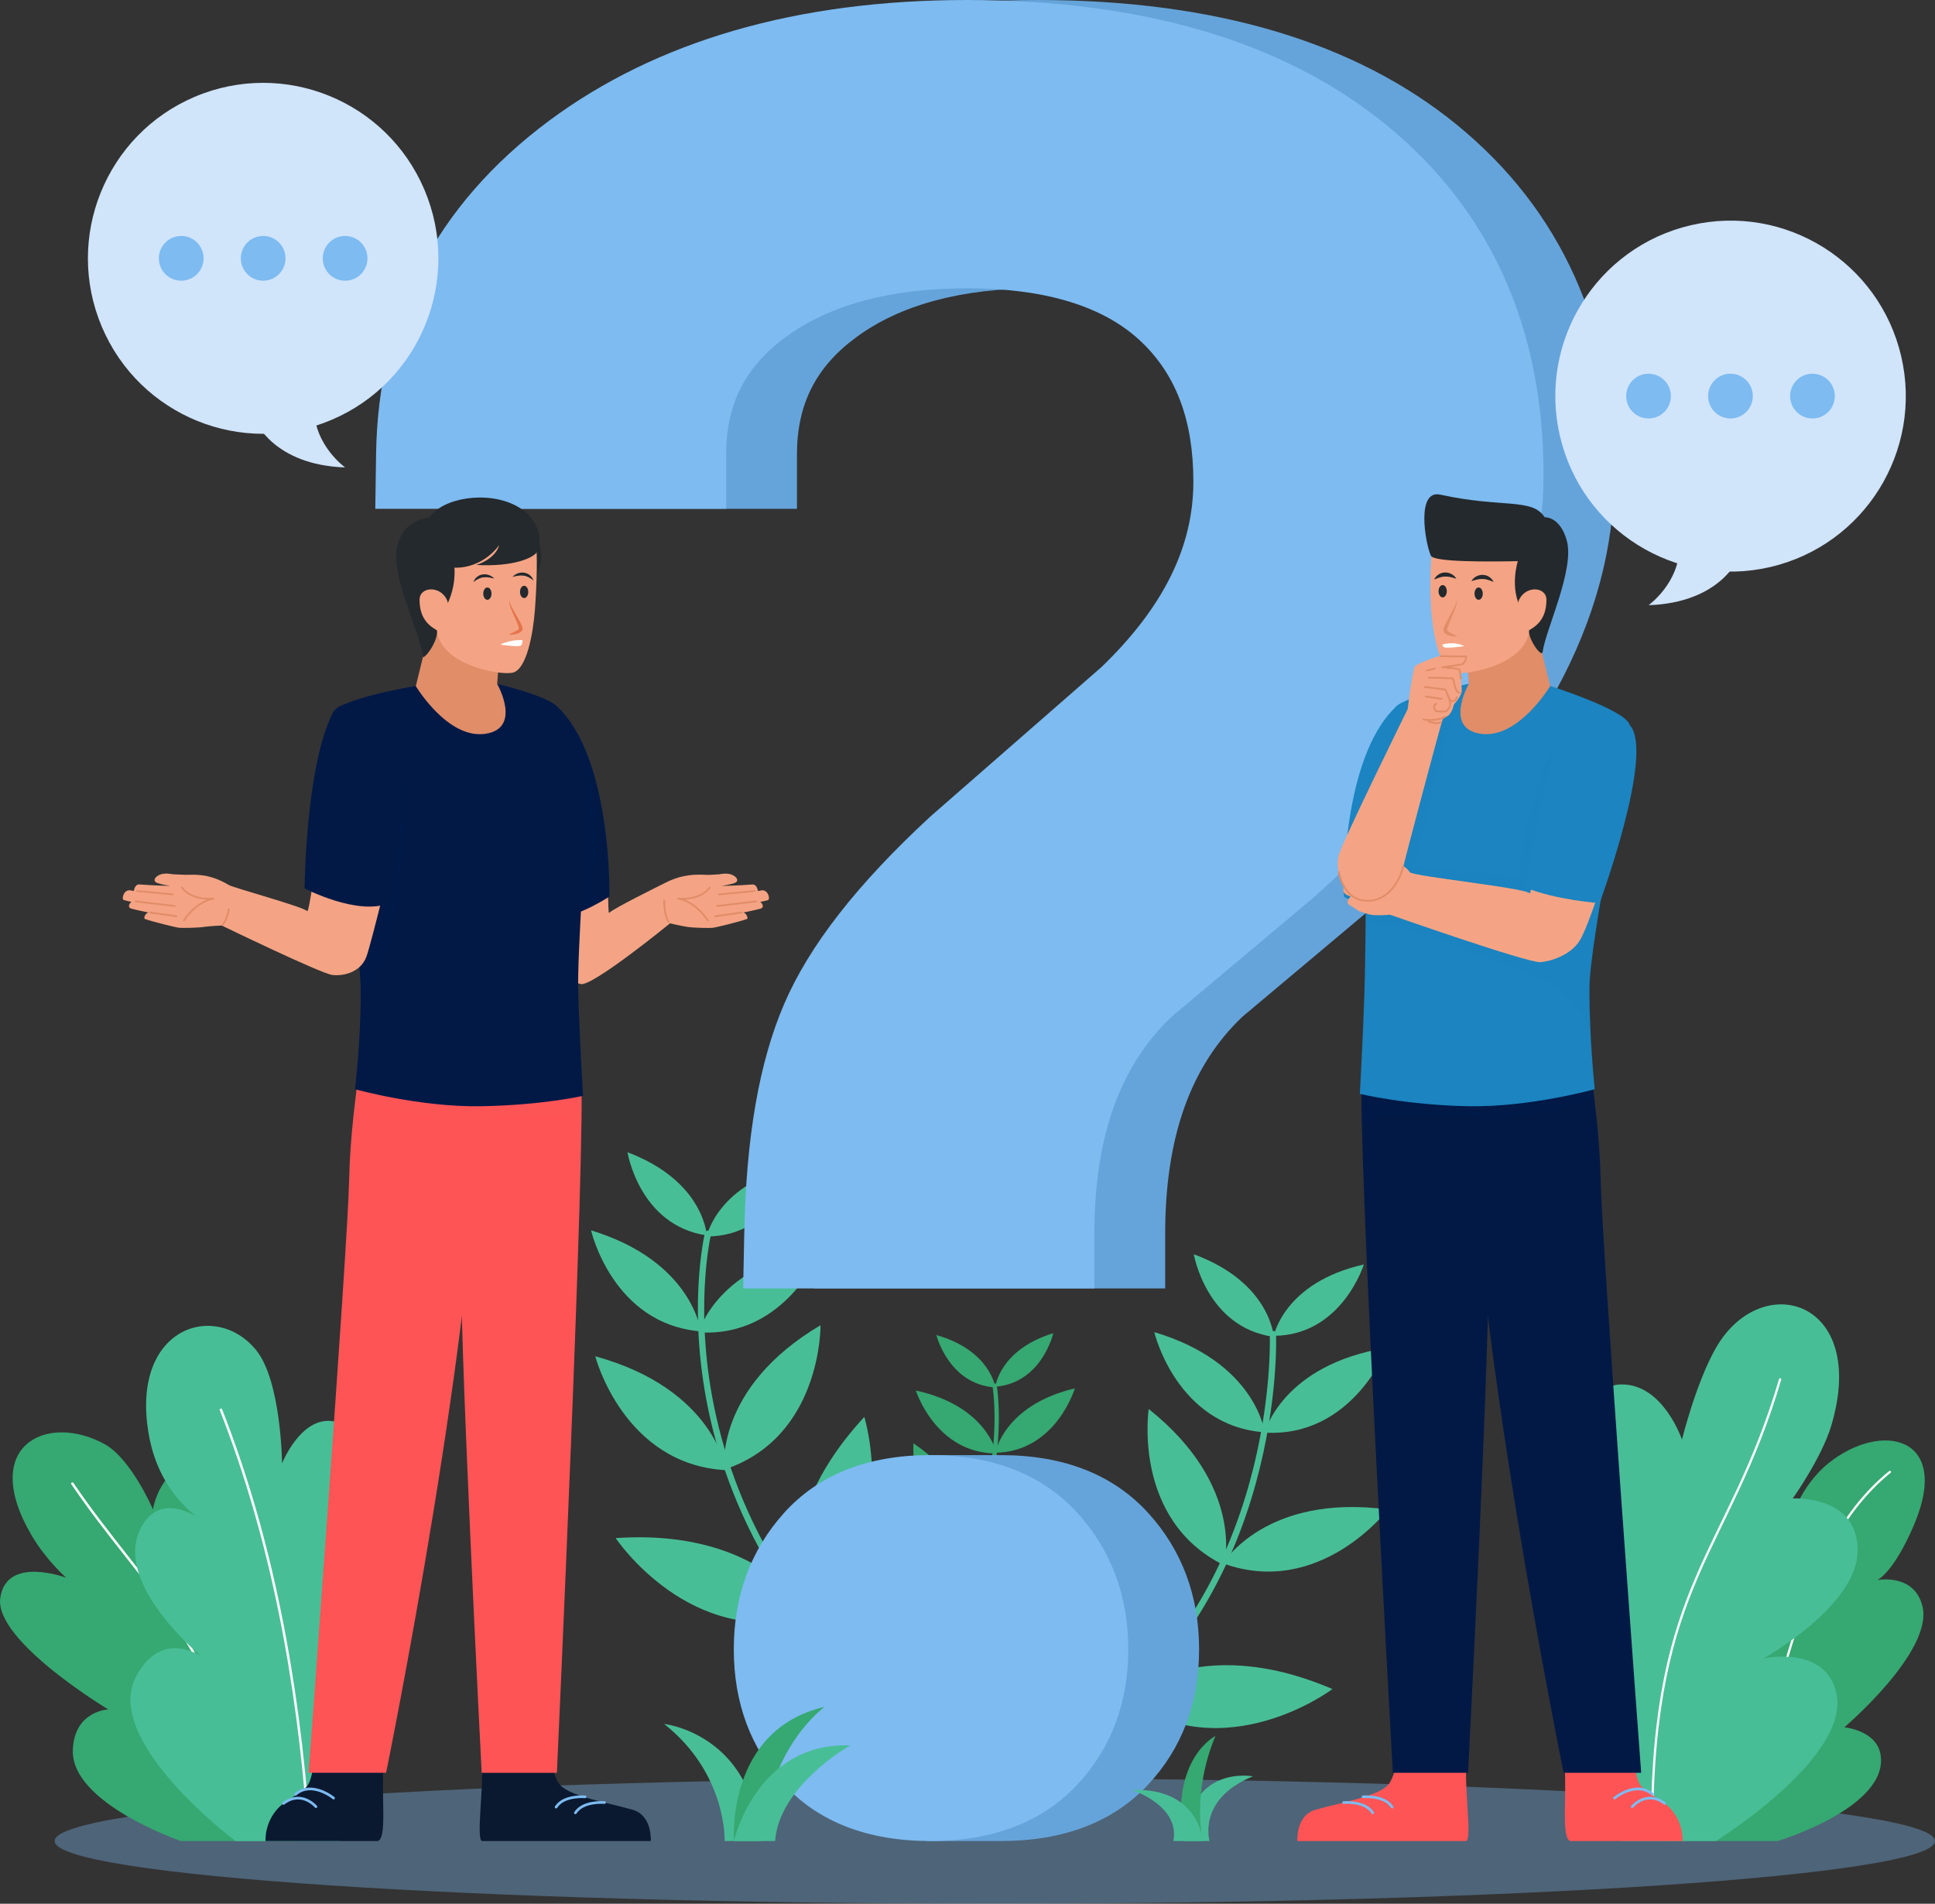 <svg width="620" height="610" viewBox="0 0 620 610" fill="none" xmlns="http://www.w3.org/2000/svg">
<rect x="0" y="0" width="620" height="610" fill="#333333" stroke="none"/>
<title>Why Vasundhara Infotech Mobile</title>
<g clip-path="url(#clip0_30_4873)">
<path opacity="0.36" d="M318.749 610C485.125 610 619.999 601.002 619.999 589.903C619.999 578.804 485.125 569.806 318.749 569.806C152.373 569.806 17.498 578.804 17.498 589.903C17.498 601.002 152.373 610 318.749 610Z" fill="#7DBBF1"/>
<path d="M226.468 395.853C226.468 395.853 225.622 378.468 201.059 369.206C201.059 369.206 204.86 392.693 226.468 395.853Z" fill="#48BE97"/>
<path d="M224.529 426.599C224.529 426.599 221.974 404.16 189.393 394.234C189.377 394.25 196.272 424.318 224.529 426.599Z" fill="#48BE97"/>
<path d="M232.671 471.078C232.671 471.078 228.962 445.063 190.732 434.583C190.732 434.583 199.736 469.352 232.671 471.078Z" fill="#48BE97"/>
<path d="M259.356 517.714C259.356 517.714 244.874 489.603 197.271 492.839C197.271 492.839 221.234 528.795 259.356 517.714Z" fill="#48BE97"/>
<path d="M226.438 396.192C226.438 396.192 229.808 379.115 255.448 373.521C255.448 373.521 248.276 396.207 226.438 396.192Z" fill="#48BE97"/>
<path d="M223.898 426.892C223.898 426.892 229.685 405.054 263.359 399.999C263.359 399.999 252.171 428.757 223.898 426.892Z" fill="#48BE97"/>
<path d="M232.055 470.877C232.055 470.877 228.792 444.801 262.912 424.626C262.912 424.626 263.359 460.536 232.055 470.877Z" fill="#48BE97"/>
<path d="M257.264 518.007C257.264 518.007 244.521 489.063 276.933 454.017C276.933 454.017 289.815 495.274 257.264 518.007Z" fill="#48BE97"/>
<path d="M226.838 395.329C226.838 395.329 202.798 495.598 312.839 567.232" stroke="#48BE97" stroke-width="2.011" stroke-miterlimit="10" stroke-linecap="round"/>
<path d="M408.137 428.033C408.137 428.033 411.384 410.926 436.994 405.162C436.994 405.146 429.976 427.879 408.137 428.033Z" fill="#48BE97"/>
<path d="M405.197 459.041C405.197 459.041 410.83 437.172 444.473 431.854C444.473 431.854 433.485 460.69 405.197 459.041Z" fill="#48BE97"/>
<path d="M391.9 500.946C391.9 500.946 405.429 478.414 444.705 483.669C444.705 483.669 422.897 512.181 391.9 500.946Z" fill="#48BE97"/>
<path d="M360.135 544.161C360.135 544.161 383.082 522.415 426.929 541.202C426.929 541.217 392.454 567.232 360.135 544.161Z" fill="#48BE97"/>
<path d="M408.121 428.356C408.121 428.356 407.152 410.972 382.512 401.894C382.527 401.894 386.498 425.351 408.121 428.356Z" fill="#48BE97"/>
<path d="M405.213 458.949C405.213 458.949 402.504 436.524 369.846 426.846C369.846 426.846 376.956 456.883 405.213 458.949Z" fill="#48BE97"/>
<path d="M392.24 501.563C392.24 501.563 399.073 476.179 368.062 451.474C368.077 451.474 362.66 486.968 392.24 501.563Z" fill="#48BE97"/>
<path d="M360.766 544.731C360.766 544.731 377.387 517.822 350.131 478.629C350.131 478.629 331.663 517.698 360.766 544.731Z" fill="#48BE97"/>
<path d="M407.86 427.447C407.86 427.447 411.384 511.688 345.514 556.074" stroke="#48BE97" stroke-width="2.011" stroke-miterlimit="10" stroke-linecap="round"/>
<path d="M92.851 589.903C100.284 573.767 113.52 526.422 93.128 516.527C80.338 510.317 76.599 520.951 76.599 520.951C76.599 520.951 85.833 469.167 63.932 469.059C51.158 468.997 49.019 483.669 49.019 483.669C49.019 483.669 42.078 467.472 33.583 462.771C15.13 452.538 -6.848 463.11 10.174 492.053C14.791 499.898 21.209 505.539 21.209 505.539C21.209 505.539 1.971 498.28 0.078 512.058C-1.8 525.836 34.675 547.736 34.675 547.736C34.675 547.736 23.764 548.153 23.333 560.775C22.748 577.836 57.93 589.903 57.93 589.903H92.851Z" fill="#36A871"/>
<path d="M23.193 475.378C47.125 510.501 66.779 520.951 82.769 586.374" stroke="white" stroke-width="0.794" stroke-miterlimit="10" stroke-linecap="round"/>
<path d="M109.072 589.903C108.287 565.922 143.638 516.081 122.23 503.998C108.795 496.415 105.009 510.116 105.009 510.116C105.009 510.116 135.266 458.779 106.317 455.343C96.236 454.14 90.372 468.905 90.372 468.905C90.372 468.905 90.126 442.474 82.046 432.579C68.872 416.428 41.293 425.459 47.787 460.274C51.358 479.37 64.455 486.937 64.455 486.937C64.455 486.937 51.204 476.811 44.879 490.112C36.414 507.928 64.809 530.953 64.809 530.953C64.809 530.953 52.097 521.521 43.709 536.948C32.366 557.77 75.505 589.934 75.505 589.934H109.072V589.903Z" fill="#48BE97"/>
<path d="M70.797 451.736C86.987 492.917 95.437 538.104 98.93 585.835" stroke="white" stroke-width="0.794" stroke-miterlimit="10" stroke-linecap="round"/>
<path d="M534.43 589.903C539.693 570.422 514.33 532.047 534.03 522.245C546.388 516.096 553.021 522.384 553.021 522.384C553.021 522.384 538.477 483.7 562.609 480.91C571.028 479.939 573.567 487.445 573.567 487.445C573.567 487.445 576.907 475.994 585.926 468.797C603.024 455.173 625.31 460.228 613.321 488.493C606.749 503.997 601.547 506.278 601.547 506.278C601.547 506.278 613.428 503.967 615.998 514.77C619.431 529.242 590.958 553.454 590.958 553.454C590.958 553.454 601.193 554.425 602.532 562.084C605.518 579.037 569.627 589.903 569.627 589.903H534.43Z" fill="#36A871"/>
<path d="M605.548 471.632C572.797 498.264 571.581 552.467 554.99 583.769" stroke="white" stroke-width="0.725" stroke-miterlimit="10" stroke-linecap="round"/>
<path d="M519.624 589.903C507.758 570.361 481.964 513.06 500.879 501.069C512.745 493.548 519.347 506.432 519.347 506.432C519.347 506.432 496.616 443.737 519.578 443.598C532.968 443.521 538.924 461.291 538.924 461.291C538.924 461.291 543.464 442.905 549.835 431.839C564.487 406.394 598.854 416.566 586.726 456.93C583.648 467.163 574.414 480.14 574.414 480.14C574.414 480.14 595.76 478.861 595.191 497.355C594.652 514.894 565.072 531.4 565.072 531.4C565.072 531.4 584.741 527.007 588.358 542.296C593.252 562.948 549.82 589.887 549.82 589.887H519.624V589.903Z" fill="#48BE97"/>
<path d="M570.381 441.98C553.852 498.049 529.643 506.417 529.305 585.619" stroke="white" stroke-width="0.725" stroke-miterlimit="10" stroke-linecap="round"/>
<path d="M318.92 444.338C318.92 444.338 320.259 432.456 337.496 427.185C337.496 427.185 333.864 443.121 318.92 444.338Z" fill="#36A871"/>
<path d="M318.904 465.499C318.904 465.499 321.628 450.241 344.391 444.862C344.391 444.862 338.358 465.16 318.904 465.499Z" fill="#36A871"/>
<path d="M311.377 495.614C311.377 495.614 315.055 477.952 341.696 472.45C341.711 472.45 334.016 495.876 311.377 495.614Z" fill="#36A871"/>
<path d="M291.062 526.406C291.062 526.406 302.221 507.774 334.679 512.073C334.679 512.073 316.687 535.653 291.062 526.406Z" fill="#36A871"/>
<path d="M318.919 444.569C318.919 444.569 317.364 432.718 300.02 427.771C300.035 427.771 303.959 443.614 318.919 444.569Z" fill="#36A871"/>
<path d="M319.318 465.715C319.318 465.715 316.302 450.503 293.447 445.556C293.447 445.556 299.865 465.746 319.318 465.715Z" fill="#36A871"/>
<path d="M311.808 495.506C311.808 495.506 315.179 477.782 292.678 462.463C292.693 462.463 290.816 487.045 311.808 495.506Z" fill="#36A871"/>
<path d="M292.478 526.684C292.478 526.684 302.467 507.404 281.798 481.974C281.798 481.974 271.178 509.685 292.478 526.684Z" fill="#36A871"/>
<path d="M318.688 443.953C318.688 443.953 330.785 513.707 252.248 557.97" stroke="#36A871" stroke-width="1.381" stroke-miterlimit="10" stroke-linecap="round"/>
<path d="M320.796 589.903C300.758 589.903 301.743 589.903 298.111 589.903C282.335 589.903 257.803 545.656 257.803 528.502C257.803 511.457 282.258 466.254 298.111 466.254C305.898 466.254 300.635 466.254 320.796 466.254C340.88 466.254 356.748 472.511 367.967 484.856C378.741 496.739 384.204 511.426 384.204 528.502C384.204 545.702 378.679 560.312 367.783 571.933C356.563 583.862 340.757 589.903 320.796 589.903ZM260.804 412.837L261.158 395.067C261.759 364.413 265.914 340.478 273.855 321.891C281.874 303.135 297.202 283.439 320.719 261.693L321.088 261.369L375.57 213.777C395.408 194.682 405.058 175.232 405.058 154.334C405.058 134.468 399.379 119.596 387.698 108.885C375.739 97.927 357.163 92.379 332.508 92.379C307.991 92.379 288.384 97.68 274.24 108.145C261.358 117.669 255.356 129.583 255.356 145.626V163.042H142.93L143.191 145.364C143.822 101.487 162.445 65.624 198.52 38.761C233.086 13.054 278.165 0 332.508 0C389.067 0 434.207 13.424 466.696 39.901C500.232 67.257 517.238 105.032 517.238 152.161C517.238 198.535 492.475 244.062 443.626 287.523L443.257 287.847L398.055 325.806C381.418 341.649 373.339 364.428 373.339 395.421V412.837H260.804Z" fill="#65A4DA"/>
<path d="M298.11 589.903C278.072 589.903 262.312 583.831 251.247 571.825C240.55 560.22 235.118 545.656 235.118 528.502C235.118 511.457 240.474 496.816 251.047 484.964C262.128 472.542 277.964 466.239 298.11 466.239C318.195 466.239 334.062 472.496 345.282 484.841C356.055 496.723 361.519 511.411 361.519 528.487C361.519 545.687 355.993 560.297 345.097 571.917C333.893 583.862 318.087 589.903 298.11 589.903ZM238.119 412.837L238.473 395.067C239.073 364.413 243.228 340.478 251.17 321.891C259.188 303.135 274.517 283.439 298.033 261.693L298.403 261.369L352.885 213.777C372.723 194.682 382.372 175.232 382.372 154.334C382.372 134.468 376.693 119.596 365.012 108.885C353.054 97.927 334.478 92.379 309.822 92.379C285.306 92.379 265.698 97.68 251.555 108.145C238.673 117.669 232.671 129.583 232.671 145.626V163.042H120.244L120.506 145.364C121.137 101.487 139.759 65.624 175.834 38.761C210.401 13.054 255.494 0 309.838 0C366.397 0 411.537 13.424 444.026 39.901C477.562 67.257 494.568 105.032 494.568 152.161C494.568 198.535 469.805 244.062 420.956 287.523L420.587 287.847L375.37 325.806C358.733 341.649 350.653 364.428 350.653 395.421V412.837H238.119Z" fill="#7DBBF1"/>
<path d="M154.381 565.814C154.951 573.15 152.534 589.518 154.443 589.903H208.525C208.525 589.903 209.063 581.658 202.661 579.87C194.104 577.481 183.685 575.724 179.806 572.303C177.882 570.608 176.959 565.83 176.959 565.83H154.381V565.814Z" fill="#0A1930"/>
<path d="M193.703 577.573C193.703 577.573 186.824 576.957 184.361 580.872" stroke="#7DBBF1" stroke-width="0.848" stroke-miterlimit="10" stroke-linecap="round" stroke-linejoin="round"/>
<path d="M187.5 575.739C187.5 575.739 180.621 575.123 178.174 579.038" stroke="#7DBBF1" stroke-width="0.848" stroke-miterlimit="10" stroke-linecap="round" stroke-linejoin="round"/>
<path d="M122.877 565.814C122.184 576.341 124.016 589.009 121.046 589.903H85.094C85.094 589.903 84.586 584 89.372 579.099C91.342 577.096 95.975 574.784 98.083 572.673C99.992 570.746 100.299 565.814 100.299 565.814H122.877Z" fill="#0A1930"/>
<path d="M101.238 578.899C101.238 578.899 96.636 573.474 90.85 577.851" stroke="#7DBBF1" stroke-width="0.848" stroke-miterlimit="10" stroke-linecap="round" stroke-linejoin="round"/>
<path d="M106.887 576.14C106.887 576.14 99.992 570.469 94.728 574.907" stroke="#7DBBF1" stroke-width="0.848" stroke-miterlimit="10" stroke-linecap="round" stroke-linejoin="round"/>
<path d="M193.642 272.928C195.211 282.638 194.688 293.01 195.181 292.501C196.473 291.114 211.879 283.532 213.11 282.9C218.743 280.002 223.222 280.172 226.346 280.326C227.377 280.372 230.486 280.141 230.486 280.141C230.486 280.141 232.918 279.555 234.626 280.326C236.35 281.112 236.827 282.453 235.242 282.992C233.826 283.47 231.163 283.871 231.163 283.871C231.163 283.871 236.673 283.763 241.013 283.408C242.644 283.285 242.829 285.504 242.829 285.504C242.829 285.504 243.522 285.396 243.86 285.319C246.076 284.826 246.923 288.155 246.046 288.417C244.568 288.849 243.552 288.972 243.552 288.972C244.106 289.188 245.091 290.729 243.691 291.145C242.167 291.592 238.104 292.409 238.104 292.409C239.074 292.409 239.874 294.274 239.305 294.474C237.058 295.291 229.424 297.186 228.331 297.294C227.362 297.387 222.375 297.341 220.159 296.986C218.405 296.724 214.68 295.861 214.68 295.861C214.68 295.861 189.748 316.235 186.054 315.311C183.315 314.617 178.036 311.334 177.174 306.433C176.297 301.517 170.387 272.312 170.387 272.312C172.68 257.593 191.271 258.225 193.642 272.928Z" fill="#F4A484"/>
<path d="M212.819 288.463C212.819 288.463 212.696 293.226 214.25 295.383" stroke="#E08D68" stroke-width="0.565" stroke-miterlimit="10" stroke-linecap="round" stroke-linejoin="round"/>
<path d="M227.424 284.379C227.424 284.379 224.962 288.479 217.312 287.94C223.13 289.003 226.793 294.921 226.793 294.921" stroke="#E08D68" stroke-width="0.565" stroke-miterlimit="10" stroke-linecap="round" stroke-linejoin="round"/>
<path d="M237.551 292.394L229.209 293.596" stroke="#E08D68" stroke-width="0.565" stroke-miterlimit="10" stroke-linecap="round" stroke-linejoin="round"/>
<path d="M242.275 288.833L229.717 290.297" stroke="#E08D68" stroke-width="0.565" stroke-miterlimit="10" stroke-linecap="round" stroke-linejoin="round"/>
<path d="M241.768 285.504L230.363 286.583" stroke="#E08D68" stroke-width="0.565" stroke-miterlimit="10" stroke-linecap="round" stroke-linejoin="round"/>
<path d="M170.463 169.237C170.463 169.237 172.772 171.657 173.341 177.005C173.895 182.368 169.725 189.473 169.725 189.473L170.463 169.237Z" fill="#24292D"/>
<path d="M186.132 345.164C187.887 361.778 178.437 568.049 178.437 568.049H154.336C154.336 568.049 146.779 421.313 147.795 399.906C148.811 378.499 144.193 358.187 145.548 345.164C146.902 332.141 183.177 317.129 186.132 345.164Z" fill="#FE5456"/>
<path d="M153.888 345.765C153.903 420.342 123.707 568.034 123.707 568.034H98.883C98.883 568.034 111.395 400.014 111.857 378.53C112.195 363.103 113.935 352.361 115.443 339.307C118.013 317.237 153.888 317.684 153.888 345.765Z" fill="#FE5456"/>
<path opacity="0.36" d="M186.286 360.729C185.193 360.113 183.931 359.404 182.669 358.618C179.083 356.445 178.021 356.923 153.658 358.448C153.35 358.464 153.027 358.479 152.704 358.495C150.303 358.633 147.933 358.649 145.64 358.572C130.265 357.94 117.722 352.561 114.074 350.835C114.521 347.074 115.013 343.299 115.459 339.307C117.691 320.289 144.686 317.992 152.042 335.747C162.954 327.332 183.931 324.111 186.132 345.148C186.347 347.352 186.378 352.838 186.286 360.729Z" fill="#FE5456"/>
<path d="M178.575 226.477C196.243 243.091 195.259 287.277 195.259 287.277C195.259 287.277 178.991 298.111 169.31 293.888C169.31 293.888 161.985 248.577 165.848 234.599C168.202 226.061 175.282 223.395 178.575 226.477Z" fill="#021946"/>
<path opacity="0.36" d="M190.826 268.474C190.595 276.951 190.657 284.919 190.164 290.189C184.577 293.041 175.559 296.616 169.295 293.888C169.295 293.888 161.969 248.578 165.832 234.614C166.878 230.885 168.802 228.28 170.926 226.801L178.56 226.508C178.56 226.508 178.575 226.523 178.591 226.539C179.468 227.417 191.703 237.45 190.826 268.474Z" fill="#021946"/>
<path d="M133.235 219.788C133.235 219.788 107.318 224.057 106.533 228.789C105.748 233.52 115.598 301.779 115.598 317.808C115.598 333.836 113.735 349.001 113.735 349.001C113.735 349.001 134.497 354.827 154.335 354.457C174.158 354.087 186.809 351.128 186.809 351.128C186.809 351.128 185.655 331.416 185.27 318.316C184.87 305.201 187.963 266.964 187.994 252.955C188.025 240.764 182.299 230.823 178.575 226.493C175.497 222.917 159.306 219.141 159.306 219.141L133.235 219.788Z" fill="#021946"/>
<path opacity="0.36" d="M120.877 312.49C118.645 316.513 116.89 319.872 115.521 322.662C115.567 321.059 115.598 319.425 115.598 317.792C115.598 307.142 111.227 273.421 108.549 250.627L128.587 238.991C131.05 246.774 131.05 294.088 120.877 312.49Z" fill="#021946"/>
<path d="M135.589 210.218L133.234 219.85C133.234 219.85 143.407 236.834 155.427 235.139C167.447 233.443 159.306 219.141 159.306 219.141L159.783 212.761L137.621 199.614L135.589 210.218Z" fill="#E08D68"/>
<path d="M171.649 173.83C172.28 177.021 172.003 187.439 171.387 195.484C170.787 203.267 168.694 214.548 164.277 215.535C159.86 216.521 140.899 212.853 140.022 201.942C136.79 199.383 124.524 184.341 128.833 176.882C136.513 163.659 169.633 163.566 171.649 173.83Z" fill="#F4A484"/>
<path d="M156.167 192.186C156.898 192.186 157.491 191.302 157.491 190.213C157.491 189.123 156.898 188.24 156.167 188.24C155.436 188.24 154.844 189.123 154.844 190.213C154.844 191.302 155.436 192.186 156.167 192.186Z" fill="#24292D"/>
<path d="M169.264 189.658C169.264 190.752 168.679 191.631 167.941 191.631C167.217 191.631 166.617 190.752 166.617 189.658C166.617 188.564 167.202 187.686 167.941 187.686C168.679 187.686 169.264 188.579 169.264 189.658Z" fill="#24292D"/>
<path d="M158.382 185.404C157.12 185.065 155.95 184.834 154.842 185.004C153.719 185.127 152.734 185.728 151.672 186.514C151.918 185.913 152.272 185.312 152.811 184.88C153.334 184.418 154.011 184.14 154.704 184.048C156.104 183.863 157.505 184.418 158.382 185.404Z" fill="#24292D"/>
<path d="M164.215 184.85C165.092 183.863 166.493 183.308 167.893 183.493C168.586 183.586 169.278 183.879 169.786 184.326C170.34 184.742 170.694 185.358 170.925 185.959C169.863 185.189 168.878 184.572 167.755 184.449C166.647 184.295 165.477 184.526 164.215 184.85Z" fill="#24292D"/>
<path d="M163.262 192.556C163.446 193.696 164.062 194.713 164.616 195.73L166.355 198.782C166.647 199.306 166.94 199.815 167.186 200.4C167.294 200.709 167.432 200.986 167.448 201.433C167.448 201.556 167.448 201.679 167.371 201.864C167.309 202.034 167.248 202.08 167.171 202.188C167.032 202.358 166.878 202.496 166.724 202.573C166.124 202.959 165.539 203.113 164.939 203.236C164.339 203.344 163.739 203.406 163.138 203.39L163.123 203.282C164.17 202.758 165.324 202.311 166.078 201.695C166.263 201.541 166.34 201.402 166.293 201.448C166.278 201.31 166.217 201.032 166.14 200.786C165.97 200.262 165.755 199.722 165.539 199.198L164.108 195.977C163.692 194.883 163.2 193.773 163.154 192.556H163.262Z" fill="#E5744C"/>
<path d="M167.417 205.116C167.417 205.116 163.846 204.777 160.307 206.55C160.307 206.55 166.386 207.428 166.94 206.827C167.479 206.226 167.417 205.116 167.417 205.116Z" fill="white"/>
<path d="M172.234 176.604C171.264 178.669 164.677 181.69 152.58 181.028C152.58 181.028 158.629 179.363 159.968 174.616C159.968 174.616 155.089 182.091 145.593 181.906C145.593 181.906 146.424 188.579 142.33 195.438C142.33 195.438 139.606 199.044 140.006 201.957C140.391 204.685 137.498 209.555 135.589 210.664C134.435 202.034 125.416 185.158 127.171 175.649C128.956 166.032 137.606 165.862 137.606 165.862C141.546 159.59 156.12 157 165.616 162.194C172.649 166.032 173.988 172.828 172.234 176.604Z" fill="#24292D"/>
<path d="M143.316 192.479C141.3 187.501 134.482 187.901 134.436 192.109C134.375 199.013 138.53 201.048 140.008 201.957C141.485 202.851 144.548 195.484 143.316 192.479Z" fill="#F4A484"/>
<path d="M101.793 273.19C100.223 282.9 98.915 292.455 98.422 291.931C97.129 290.544 74.767 284.441 73.382 283.609C66.841 279.694 62.27 280.311 59.392 280.311L55.252 280.126C55.252 280.126 52.82 279.54 51.112 280.311C49.388 281.097 48.911 282.438 50.496 282.977C51.912 283.455 54.575 283.855 54.575 283.855C54.575 283.855 49.065 283.748 44.725 283.393C43.094 283.27 42.909 285.489 42.909 285.489C42.909 285.489 42.217 285.381 41.878 285.304C39.662 284.811 38.815 288.14 39.693 288.402C41.17 288.833 42.186 288.957 42.186 288.957C41.632 289.173 40.647 290.714 42.047 291.13C43.571 291.577 47.634 292.394 47.634 292.394C46.664 292.394 45.864 294.258 46.433 294.459C48.68 295.276 56.314 297.171 57.407 297.279C58.376 297.372 63.363 297.325 65.579 296.971C67.334 296.709 71.043 296.555 71.043 296.555C71.043 296.555 102.685 311.905 106.471 312.398C109.903 312.83 115.613 311.612 117.444 306.434C119.107 301.718 126.048 273.052 126.048 273.052C123.755 258.333 104.163 258.488 101.793 273.19Z" fill="#F4A484"/>
<path d="M71.443 296.216C71.443 296.216 72.936 294.166 73.306 291.315" stroke="#E08D68" stroke-width="0.565" stroke-miterlimit="10" stroke-linecap="round" stroke-linejoin="round"/>
<path d="M58.299 284.379C58.299 284.379 60.761 288.479 68.41 287.94C62.593 289.003 58.93 294.921 58.93 294.921" stroke="#E08D68" stroke-width="0.565" stroke-miterlimit="10" stroke-linecap="round" stroke-linejoin="round"/>
<path d="M48.172 292.394L56.529 293.596" stroke="#E08D68" stroke-width="0.565" stroke-miterlimit="10" stroke-linecap="round" stroke-linejoin="round"/>
<path d="M43.447 288.833L56.006 290.298" stroke="#E08D68" stroke-width="0.565" stroke-miterlimit="10" stroke-linecap="round" stroke-linejoin="round"/>
<path d="M43.955 285.504L55.359 286.583" stroke="#E08D68" stroke-width="0.565" stroke-miterlimit="10" stroke-linecap="round" stroke-linejoin="round"/>
<path d="M106.487 228.742C97.9 245.911 97.592 284.672 97.592 284.672C97.592 284.672 114.537 293.503 124.617 289.403C124.617 289.403 131.158 252.507 128.588 238.976C127.018 230.715 110.658 220.389 106.487 228.742Z" fill="#021946"/>
<path d="M469.82 565.814C469.251 573.15 471.667 589.518 469.759 589.903H415.677C415.677 589.903 415.139 581.658 421.541 579.87C430.098 577.481 440.517 575.724 444.396 572.303C446.319 570.608 447.243 565.83 447.243 565.83H469.82V565.814Z" fill="#FE5456"/>
<path d="M430.514 577.573C430.514 577.573 437.393 576.957 439.856 580.872" stroke="#7DBBF1" stroke-width="0.848" stroke-miterlimit="10" stroke-linecap="round" stroke-linejoin="round"/>
<path d="M436.715 575.739C436.715 575.739 443.594 575.123 446.057 579.038" stroke="#7DBBF1" stroke-width="0.848" stroke-miterlimit="10" stroke-linecap="round" stroke-linejoin="round"/>
<path d="M501.34 565.814C502.032 576.341 500.201 589.009 503.171 589.903H539.108C539.108 589.903 539.616 584 534.829 579.099C532.859 577.096 528.227 574.784 526.118 572.673C524.21 570.746 523.902 565.814 523.902 565.814H501.34Z" fill="#FE5456"/>
<path d="M522.979 578.899C522.979 578.899 527.58 573.474 533.367 577.851" stroke="#7DBBF1" stroke-width="0.848" stroke-miterlimit="10" stroke-linecap="round" stroke-linejoin="round"/>
<path d="M517.314 576.14C517.314 576.14 524.209 570.469 529.473 574.907" stroke="#7DBBF1" stroke-width="0.848" stroke-miterlimit="10" stroke-linecap="round" stroke-linejoin="round"/>
<path d="M436.409 344.516C434.654 361.13 446.289 568.034 446.289 568.034H470.391C470.391 568.034 477.947 421.298 476.932 399.891C475.916 378.484 480.533 358.171 479.179 345.148C477.809 332.14 439.348 316.497 436.409 344.516Z" fill="#021946"/>
<path d="M470.836 345.764C470.821 420.342 501.016 568.033 501.016 568.033H525.856C525.856 568.033 513.344 400.014 512.882 378.53C512.544 363.102 510.805 352.36 509.296 339.306C506.711 317.237 470.836 317.684 470.836 345.764Z" fill="#021946"/>
<path opacity="0.36" d="M510.758 351.466C506.587 353.316 494.198 358.14 479.115 358.186C477.73 358.186 476.299 358.155 474.868 358.063C473.559 357.986 472.298 357.909 471.051 357.847C452.86 356.891 442.84 357.307 439.685 358.17C438.454 358.494 437.3 359.542 436.361 360.744C436.176 352.499 436.146 346.75 436.392 344.516C438.623 323.294 461.201 327.116 472.621 335.839C474.437 331.4 477.453 328.21 481.024 326.206L498.215 324.958C503.878 327.116 508.403 331.97 509.265 339.291C509.758 343.514 510.281 347.49 510.758 351.466Z" fill="#021946"/>
<path d="M447.273 226.477C429.605 243.091 430.59 287.277 430.59 287.277C430.59 287.277 446.858 298.111 456.538 293.888C456.538 293.888 463.864 248.577 460.001 234.599C457.646 226.061 450.567 223.395 447.273 226.477Z" fill="#1B84C1"/>
<path d="M496.707 219.788C496.707 219.788 521.378 227.648 522.178 232.379C522.963 237.111 509.25 301.008 509.25 317.037C509.25 333.065 510.989 349.001 510.989 349.001C510.989 349.001 490.227 354.826 470.389 354.456C450.567 354.087 435.715 350.496 435.715 350.496C435.715 350.496 436.792 330.892 437.192 317.776C437.592 304.661 437.869 266.964 437.839 252.954C437.808 240.763 443.533 230.823 447.258 226.492C450.336 222.917 470.62 219.141 470.62 219.141L496.707 219.788Z" fill="#1B84C1"/>
<path opacity="0.36" d="M509.251 317.021C509.251 321.475 509.389 325.929 509.574 330.013C505.619 322.23 498.201 315.064 494.43 313.862C489.628 312.336 449.044 295.722 445.858 296.385C444.15 296.739 440.548 296.261 437.578 295.737C437.655 291.052 437.686 286.12 437.732 281.281L458.955 221.745C464.834 220.189 470.652 219.11 470.652 219.11C468.913 220.497 466.497 228.434 464.727 232.364C462.941 236.294 453.199 277.567 453.199 277.567L486.35 280.865C490.49 249.194 499.417 236.433 499.417 236.433L519.147 253.108C515.299 274.623 509.251 306.387 509.251 317.021Z" fill="#1B84C1"/>
<path d="M494.337 210.217L496.692 219.849C496.692 219.849 486.519 236.833 474.499 235.138C462.479 233.443 470.621 219.141 470.621 219.141L470.143 212.76L492.305 199.614L494.337 210.217Z" fill="#E08D68"/>
<path d="M459.171 173.953C458.54 177.144 457.94 187.454 458.571 195.499C459.171 203.282 461.264 214.548 465.681 215.535C470.098 216.521 489.059 212.868 489.936 201.957C493.168 199.398 505.434 184.356 501.125 176.897C493.43 163.658 461.172 163.689 459.171 173.953Z" fill="#F4A484"/>
<path d="M473.777 192.185C474.508 192.185 475.1 191.302 475.1 190.212C475.1 189.123 474.508 188.24 473.777 188.24C473.046 188.24 472.453 189.123 472.453 190.212C472.453 191.302 473.046 192.185 473.777 192.185Z" fill="#24292D"/>
<path d="M462.249 191.415C462.98 191.415 463.573 190.531 463.573 189.442C463.573 188.352 462.98 187.469 462.249 187.469C461.518 187.469 460.926 188.352 460.926 189.442C460.926 190.531 461.518 191.415 462.249 191.415Z" fill="#24292D"/>
<path d="M471.451 186.206C472.144 184.973 473.575 184.171 475.083 184.202C475.837 184.233 476.592 184.433 477.192 184.865C477.807 185.25 478.269 185.836 478.562 186.468C477.884 186.221 477.33 185.944 476.745 185.789C476.176 185.605 475.622 185.527 475.053 185.512C473.929 185.466 472.79 185.789 471.451 186.206Z" fill="#24292D"/>
<path d="M466.634 185.435C465.31 185.019 464.156 184.695 463.032 184.742C462.478 184.742 461.909 184.834 461.34 185.019C460.755 185.173 460.201 185.45 459.523 185.697C459.816 185.065 460.278 184.495 460.893 184.094C461.493 183.663 462.248 183.462 463.002 183.432C464.51 183.401 465.941 184.202 466.634 185.435Z" fill="#24292D"/>
<path d="M466.788 192.571C466.757 193.819 466.28 194.975 465.864 196.116L464.448 199.46C464.233 200.015 464.018 200.585 463.848 201.124C463.756 201.386 463.694 201.679 463.679 201.864C463.664 201.91 463.679 201.941 463.664 201.957C463.664 201.957 463.633 201.895 463.664 201.957C463.679 202.003 463.756 202.08 463.833 202.157C464.556 202.804 465.757 203.282 466.834 203.852L466.803 203.96C466.172 203.991 465.557 203.914 464.941 203.775C464.325 203.637 463.71 203.452 463.094 203.02C462.94 202.897 462.786 202.758 462.663 202.542C462.602 202.481 462.525 202.28 462.494 202.126C462.479 201.987 462.479 201.864 462.479 201.756C462.509 201.34 462.648 201.047 462.756 200.739C463.002 200.138 463.294 199.614 463.587 199.075L465.31 195.884C465.849 194.821 466.465 193.758 466.649 192.571H466.788Z" fill="#E08D68"/>
<path d="M462.171 206.549C462.171 206.549 465.649 205.27 469.189 207.043C469.189 207.043 463.11 207.921 462.556 207.32C462.002 206.704 462.171 206.549 462.171 206.549Z" fill="white"/>
<path d="M458.478 178.068C459.447 180.133 476.839 179.995 486.334 179.81C486.334 179.81 483.503 188.579 487.612 195.437C487.612 195.437 490.336 199.044 489.936 201.956C489.551 204.684 494.045 211.034 494.307 208.83C495.138 202.003 504.587 182.584 502.033 173.26C499.862 165.369 494.922 165.739 494.922 165.739C490.982 159.466 481.179 162.841 461.479 158.495C453.63 156.769 456.723 174.308 458.478 178.068Z" fill="#24292D"/>
<path d="M486.611 192.478C488.627 187.5 495.445 187.901 495.491 192.108C495.553 199.013 491.398 201.047 489.92 201.956C488.458 202.85 485.395 195.483 486.611 192.478Z" fill="#F4A484"/>
<path d="M435.422 291.915C438.392 292.963 439.239 293.21 440.455 293.241C443.41 293.318 445.364 293.086 445.364 293.086C445.364 293.086 489.381 308.545 493.551 308.298C496.645 308.098 503.386 306.109 506.295 301.178C509.065 296.462 515.221 277.536 517.499 269.137C521.777 253.355 500.708 250.858 495.183 266.208C491.535 276.349 490.55 286.906 490.119 286.259C489.011 284.502 452.428 280.772 451.674 279.447C450.212 276.827 444.949 275.64 443.456 275.579C441.809 275.502 441.101 275.209 440.439 275.07C438.423 274.623 436.669 276.596 438.623 277.474C440.132 278.152 442.856 279.262 442.856 279.262C442.856 279.262 433.437 275.902 431.636 275.209C429.82 274.531 427.758 277.181 430.236 278.599C432.713 280.017 433.206 280.233 433.206 280.233C433.206 280.233 431.498 279.062 429.835 279.478C428.727 279.755 429.374 282.884 430.605 283.254C430.743 283.3 431.251 283.439 431.251 283.439C431.251 283.439 428.866 285.858 432.221 287.06C432.498 287.153 432.79 287.261 432.79 287.261C432.79 287.261 430.82 288.941 432.359 289.973C433.929 290.975 435.422 291.915 435.422 291.915Z" fill="#F4A484"/>
<path d="M465.803 225.876C464.711 230.376 462.818 229.282 462.233 230.592C461.617 231.979 449.844 276.503 449.413 278.538C448.012 285.119 439.717 290.266 434.93 288.093C429.713 285.72 427.912 278.414 428.882 274.269C429.836 270.185 451.044 227.186 451.044 227.186C451.044 227.186 452.645 213.793 453.491 213.315C455.83 211.99 460.201 210.448 460.755 210.325C462.341 210.001 469.774 210.371 469.728 210.325C469.682 210.279 469.62 212.051 468.404 212.837C467.897 213.161 462.064 213.793 462.064 213.793C462.064 213.793 467.435 214.07 467.681 214.61C467.927 215.134 468.558 221.221 468.312 221.899C467.496 224.18 465.927 225.429 465.803 225.876Z" fill="#F4A484"/>
<path d="M457.199 214.825L459.769 214.209" stroke="#E08D68" stroke-width="0.565" stroke-miterlimit="10" stroke-linecap="round" stroke-linejoin="round"/>
<path d="M457.709 217.137C457.709 217.137 465.281 217.23 465.512 217.43C465.743 217.615 466.266 220.975 466.835 221.499C467.405 222.023 467.682 221.961 467.682 221.961" stroke="#E08D68" stroke-width="0.565" stroke-miterlimit="10" stroke-linecap="round" stroke-linejoin="round"/>
<path d="M456.523 220.127C456.523 220.127 462.71 220.805 463.08 220.975C463.464 221.144 464.142 224.612 465.327 224.673C466.527 224.735 466.82 223.363 466.82 223.363" stroke="#E08D68" stroke-width="0.565" stroke-miterlimit="10" stroke-linecap="round" stroke-linejoin="round"/>
<path d="M456.877 223.163L461.925 223.934" stroke="#E08D68" stroke-width="0.565" stroke-miterlimit="10" stroke-linecap="round" stroke-linejoin="round"/>
<path d="M460.216 225.536C459.016 225.644 459.585 227.756 460.216 227.864C460.847 227.972 462.94 228.095 463.402 227.864C463.864 227.633 464.695 226.415 464.71 225.475C464.71 225.028 464.033 223.163 464.033 223.163" stroke="#E08D68" stroke-width="0.565" stroke-miterlimit="10" stroke-linecap="round" stroke-linejoin="round"/>
<path d="M463.064 229.667C463.064 229.667 460.293 231.285 456.092 230.53" stroke="#E08D68" stroke-width="0.565" stroke-miterlimit="10" stroke-linecap="round" stroke-linejoin="round"/>
<path d="M461.664 231.408C461.664 231.408 460.433 232.21 457.709 231.208" stroke="#E08D68" stroke-width="0.565" stroke-miterlimit="10" stroke-linecap="round" stroke-linejoin="round"/>
<path d="M461.525 210.248C461.525 210.248 469.374 210.341 469.728 210.341C470.082 210.341 469.405 212.591 468.405 212.853C467.405 213.099 462.064 213.808 462.064 213.808C462.064 213.808 467.574 214.178 467.682 214.625C467.789 215.057 468.097 217.445 468.097 217.445" stroke="#E08D68" stroke-width="0.565" stroke-miterlimit="10" stroke-linecap="round" stroke-linejoin="round"/>
<path d="M522.209 232.333C530.304 241.164 512.528 289.388 512.528 289.388C512.528 289.388 498.708 288.432 488.627 284.348C488.627 284.348 496.368 242.351 499.385 236.448C503.217 228.958 515.899 225.444 522.209 232.333Z" fill="#1B84C1"/>
<path d="M449.644 277.583C448.444 282.607 444.119 289.758 436.516 288.479C430.221 287.415 428.99 279.432 428.99 279.432" stroke="#E08D68" stroke-width="0.565" stroke-miterlimit="10" stroke-linecap="round" stroke-linejoin="round"/>
<path d="M106.249 134.527C134.792 122.399 148.111 89.396 136 60.814C123.888 32.232 90.932 18.894 62.389 31.022C33.847 43.15 20.527 76.153 32.639 104.735C44.75 133.317 77.707 146.656 106.249 134.527Z" fill="#D0E4FA"/>
<path d="M65.223 82.777C65.223 86.738 62.022 89.943 58.067 89.943C54.111 89.943 50.91 86.738 50.91 82.777C50.91 78.816 54.111 75.61 58.067 75.61C62.022 75.595 65.223 78.816 65.223 82.777Z" fill="#7DBBF1"/>
<path d="M91.479 82.777C91.479 86.738 88.278 89.943 84.323 89.943C80.367 89.943 77.166 86.738 77.166 82.777C77.166 78.816 80.367 75.61 84.323 75.61C88.278 75.595 91.479 78.816 91.479 82.777Z" fill="#7DBBF1"/>
<path d="M117.735 82.777C117.735 86.738 114.534 89.943 110.578 89.943C106.623 89.943 103.422 86.738 103.422 82.777C103.422 78.816 106.623 75.61 110.578 75.61C114.534 75.595 117.735 78.816 117.735 82.777Z" fill="#7DBBF1"/>
<path d="M81.861 134.823C81.861 134.823 87.633 149.002 110.58 149.772C110.58 149.772 100.745 142.745 100.668 131.093L81.861 134.823Z" fill="#D0E4FA"/>
<path d="M567.193 181.694C597.397 174.67 616.197 144.457 609.183 114.21C602.169 83.964 571.998 65.138 541.793 72.161C511.589 79.185 492.789 109.399 499.803 139.645C506.817 169.892 536.989 188.717 567.193 181.694Z" fill="#D0E4FA"/>
<path d="M573.582 126.917C573.582 130.877 576.783 134.083 580.739 134.083C584.694 134.083 587.895 130.877 587.895 126.917C587.895 122.956 584.694 119.75 580.739 119.75C576.783 119.75 573.582 122.956 573.582 126.917Z" fill="#7DBBF1"/>
<path d="M547.311 126.917C547.311 130.877 550.512 134.083 554.467 134.083C558.422 134.083 561.624 130.877 561.624 126.917C561.624 122.956 558.422 119.75 554.467 119.75C550.512 119.75 547.311 122.956 547.311 126.917Z" fill="#7DBBF1"/>
<path d="M521.055 126.917C521.055 130.877 524.256 134.083 528.211 134.083C532.166 134.083 535.368 130.877 535.368 126.917C535.368 122.956 532.166 119.75 528.211 119.75C524.256 119.75 521.055 122.956 521.055 126.917Z" fill="#7DBBF1"/>
<path d="M556.945 178.962C556.945 178.962 551.174 193.141 528.227 193.912C528.227 193.912 538.061 186.884 538.138 175.232L556.945 178.962Z" fill="#D0E4FA"/>
<path d="M232.179 589.903C232.179 589.903 233.041 568.403 212.787 552.375C212.787 552.375 241.075 555.519 243.383 589.903H232.179Z" fill="#48BE97"/>
<path d="M235.164 589.903C235.164 589.903 232.502 554.271 264.221 546.919C264.221 546.919 245.984 559.773 244.168 589.903H235.164Z" fill="#36A871"/>
<path d="M235.164 589.903C235.164 589.903 242.367 558.139 272.409 559.265C272.409 559.265 249.677 572.041 248.354 589.903H235.164Z" fill="#48BE97"/>
<path d="M387.559 589.903C387.559 589.903 383.527 576.464 401.457 569.174C401.457 569.174 381.188 565.26 379.541 589.903H387.559Z" fill="#48BE97"/>
<path d="M385.421 589.903C385.421 589.903 381.681 574.907 389.438 556.244C389.438 556.244 375.079 563.302 378.972 589.903H385.421Z" fill="#36A871"/>
<path d="M385.42 589.903C385.42 589.903 384.266 572.734 362.75 573.551C362.75 573.551 378.156 578.545 375.97 589.903H385.42Z" fill="#48BE97"/>
</g>
<defs>
<clipPath id="clip0_30_4873">
<rect width="620" height="610" fill="white"/>
</clipPath>
</defs>
</svg>
